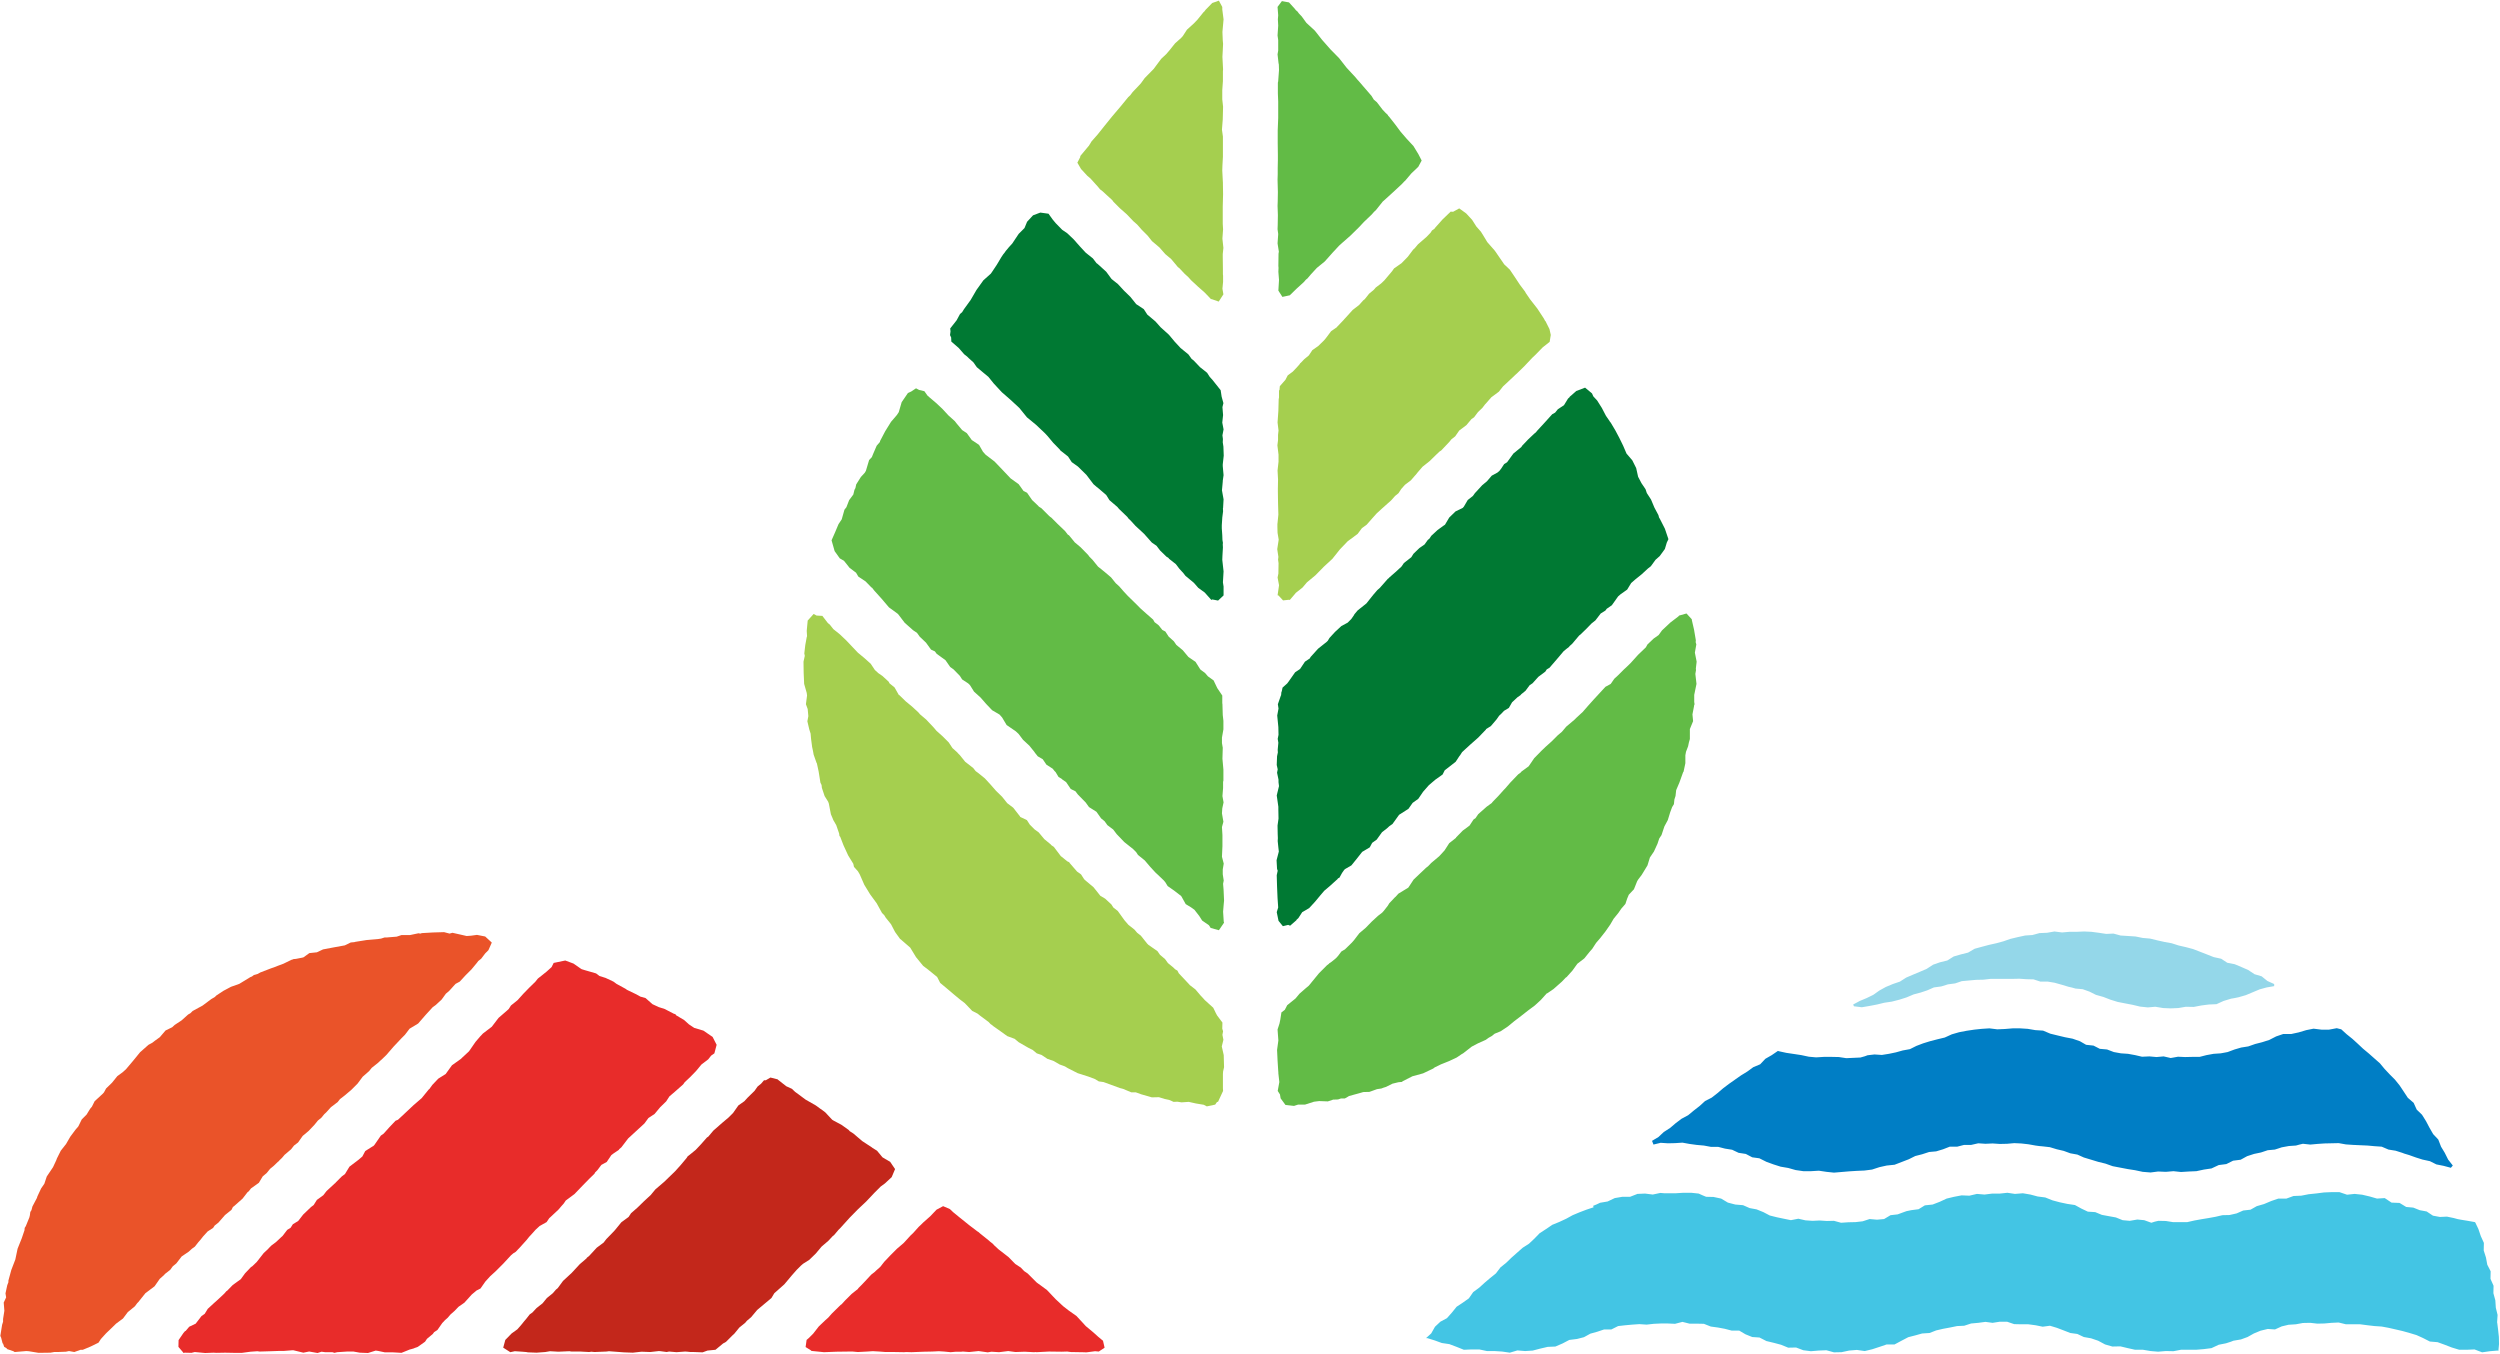 <svg version="1.2" xmlns="http://www.w3.org/2000/svg" viewBox="0 0 1551 840" width="1551" height="840">
	<title>CAG_BIG</title>
	<style>
		.s0 { fill: #94d7e9 } 
		.s1 { fill: #007ec5 } 
		.s2 { fill: #43c5e4 } 
		.s3 { fill: #007933 } 
		.s4 { fill: #a5cf4f } 
		.s5 { fill: #62bb46 } 
		.s6 { fill: #e82c2a } 
		.s7 { fill: #c3271b } 
		.s8 { fill: #ea5329 } 
	</style>
	<path class="s0" d="m1155.1 624.9l4.7-0.8 4.7-0.9 4.5-1.1 4.7-0.7 4.7-1.2 4.4-1.4 4.5-1.9 4.2-1.1 4.2-1.4 4.1-1.8 4.5-0.6 4.2-1.3 4.5-0.6 4.1-1.4 4.4-0.4 4.5-0.4 4.5-0.1 4.4-0.5h4.5 4.4 4.4l4.6-0.1 4.4 0.3 4.4 0.1 4.3 1.4h4.6l4.2 0.7 4.3 1.2 4.3 1.3 2.2 0.5 2.1 0.6 4.5 0.4 4.2 1.5 4 2 4.6 1.3 4.4 1.7 4.5 1.4 4.6 0.9 4.7 0.9 4.6 1.1 4.8 0.5 4.7-0.4 4.8 0.8 4.7 0.2 4.7-0.2 4.7-0.8 4.9 0.1 4.7-0.9 2.3-0.3 2.4-0.3 4.7-0.2 4.4-2 4.6-1.4 2.3-0.4 2.4-0.5 4.5-1.3 4.3-1.8 4.3-1.8 4.4-1.2 4.6-0.8v-1.3l-4.2-1.9-3.6-2.9-4.4-1.3-3.9-2.6-4.1-1.8-4.3-1.8-4.6-0.9-3.8-2.5-4.6-1-4.3-1.7-4.1-1.6-4.4-1.7-4.5-1.2-4.4-1-4.4-1.4-4.4-0.8-4.5-1-4.5-1.1-4.6-0.4-4.4-0.9-4.6-0.3-4.7-0.3-4.4-1.2-4.5 0.2-4.6-0.7-4.6-0.6-4.5-0.2-4.6 0.2h-4.5l-4.6 0.4-4.7-0.6-4.6 0.8-4.7 0.2-4.4 1.2-4.5 0.3-4.6 1-4.6 1.1-4.3 1.5-4.4 1.2-4.5 1-4.5 1.2-4.4 1.2-4.1 2.4-4.4 1.1-4.5 1.3-4 2.5-4.5 1.1-4.3 1.5-4 2.6-4.2 1.8-4.3 1.8-4.2 1.8-3.9 2.5-4.4 1.5-4.3 1.8-4 2.2-3.8 2.7-4.1 2-4.3 1.8-4.1 2.2 0.5 1.1z"/>
	<path class="s1" d="m1030.3 709l4.5 0.3 4.4-0.1 4.6-0.3 4.4 0.8 4.4 0.6 4.5 0.4 4.3 0.8h4.5l4.3 1.1 4.4 0.7 4 1.9 4.5 0.7 4 2.1 4.4 0.6 4.4 2.2 4.4 1.6 4.4 1.4 4.7 0.8 4.6 1.3 4.8 0.7h4.7l4.9-0.3 4.7 0.7 4.7 0.5 4.7-0.4 4.7-0.4 4.8-0.3 4.7-0.2 4.7-0.6 4.6-1.5 4.5-1 4.9-0.5 4.4-1.7 4.4-1.7 4-2 4.3-1.1 4.3-1.4 4.4-0.4 4.3-1.3 4.1-1.6h4.6l4.3-1.1h4.4l4.4-1 4.5 0.3 4.4-0.2 4.5 0.3 4.5-0.1 4.4-0.4 4.4 0.2 4.4 0.5 4.5 0.8 2.2 0.3 2.2 0.2 4.4 0.5 4.3 1.3 4.3 1 4.1 1.5 4.4 0.8 4 1.8 4.3 1.3 4.6 1.4 4.5 1.1 4.5 1.6 4.7 0.9 4.7 0.9 4.5 0.7 4.7 1 4.9 0.4 4.7-0.6 4.8 0.2 4.7-0.4 4.7 0.5 4.8-0.3 4.7-0.2 4.7-1 4.7-0.7 4.5-2.1 4.7-0.6 4.2-2.1 4.7-0.6 4-2.2 4.3-1.4 4.3-0.9 4.2-1.4 4.4-0.4 2.2-0.7 2.1-0.7 4.4-0.8 4.4-0.3 2.2-0.6 2.1-0.5 4.6 0.5 4.4-0.4 4.4-0.3 4.4-0.1 4.4-0.1 4.5 0.8 4.4 0.3 4.4 0.2 4.6 0.2 4.4 0.4 4.4 0.3 4.2 1.8 4.4 0.7 4.1 1.3 1.3 0.5 3 0.9 4.2 1.5 4.1 1.3 4.6 1 4 2 4.5 0.9 4.5 1.2 1.2-1.4-2.9-3.7-2.1-4.2-2.3-3.8-1.7-4.4-3.2-3.4-2.3-4-2.1-4-2.5-4-3.3-3.2-1.9-4.2-3.6-3.1-2.5-3.8-2.6-3.9-2.9-3.6-3.2-3.2-3.2-3.4-2.9-3.5-3.4-3-3.5-3.1-3.6-3-3.3-3.1-3.3-3-3.6-2.9-3.3-3-2.8-0.7-4.8 0.9h-4.7l-4.9-0.6-4.5 0.9-4.7 1.4-4.6 1h-5l-4.4 1.5-4.3 2.2-4.4 1.4-4.3 1.1-4.3 1.5-4.4 0.7-4.1 1.2-4.3 1.6-2.1 0.4-2.2 0.4-4.4 0.3-4.4 0.8-4.3 1.1h-4.5l-4.5 0.1-4.4-0.2-4.5 0.8-4.4-1-4.4 0.4-4.4-0.4-4.6 0.2-4.3-1-4.4-0.8-4.4-0.3-4.4-0.8-4.2-1.6-4.5-0.4-3.9-2-4.6-0.5-3.8-2.2-4.6-1.6-4.7-0.9-4.6-1.1-4.5-1.1-4.5-1.9-4.8-0.3-4.7-0.8-4.7-0.3h-4.7l-4.8 0.4-4.7 0.2-4.9-0.6-4.7 0.3-4.7 0.5-4.7 0.7-4.7 0.9-4.5 1.3-4.4 2-4.6 1.1-4.6 1.2-4.2 1.3-4.2 1.6-4 2-4.4 0.8-4.3 1.2-4.3 0.9-4.4 0.7-4.6-0.3-4.3 0.5-1.6 0.6-2.8 0.8-4.4 0.2-4.4 0.2-4.6-0.7-4.7-0.1h-4.5l-4.9 0.3-4.5-0.4-4.7-1-4.6-0.7-4.7-0.7-4.6-1-0.6-0.2-3.8 2.6-4 2.3-3.2 3.4-4.3 1.8-3.7 2.7-3.9 2.4-3.7 2.6-3.7 2.6-3.7 2.8-3.5 3-3.6 2.8-4.1 2.1-3.4 3.1-3.6 2.8-3.5 2.9-4.1 2.2-3.7 2.8-3.4 2.9-3.9 2.5-3.3 3.1-4 2.4 0.9 2.3z"/>
	<path class="s2" d="m1550.3 829.4l-0.5-4.6-0.5-4-0.1-0.4 0.3-4.6-1.1-4.5-0.3-4.6-1.2-4.4 0.1-4.6-1.9-4.3 0.1-4.7-2.1-4.1-0.8-4.4-1.4-4.4 0.1-4.7-1.9-4.2-1.5-4.4-1.9-4-0.3-0.3-4.4-0.8-4.3-0.7-2.1-0.4-2.2-0.6-4.3-0.9-4.4 0.2-4.3-0.8-3.9-2.6-4.3-0.8-4-1.6-4.4-0.4-4.1-2.5-5-0.2-4.2-2.8-4.8 0.3-4.5-1.3-4.7-1.1-4.7-0.5-4.7 0.5-4.7-1.6h-4.9l-4.7 0.2-4.7 0.6-4.8 0.5-4.6 0.9-4.8 0.2-4.4 1.6h-2.5-2.5l-4.4 1.5-4.5 1.9-4.5 1.3-3.9 2.2-4.5 0.5-4.1 1.8-4.4 1-4.4 0.1-4.3 1-4.4 0.8-4.3 0.7-4.4 0.8-4.4 1h-4.5-4.4l-4.4-0.7-4.6-0.1-2.2 0.5-2.2 0.7-4.4-1.6-4.3-0.4-4.7 0.8-4.4-0.4-4.2-1.7-4.4-0.8-4.3-0.8-4.1-1.7-4.6-0.3-4-1.9-4-2.2-4.7-0.7-4.7-1-4.5-1.2-4.5-1.8-4.7-0.6-4.5-1.2-4.7-0.8-4.9 0.4-4.7-0.7-4.7 0.5h-4.7l-4.8 0.6-4.7-0.4-4.7 1.1-4.8-0.2-4.7 0.9-4.6 1.1-4.3 2-4.4 1.7-4.8 0.5-3.9 2.4-4.6 0.6-2.9 0.6-1.4 0.5-4.1 1.5-4.4 0.5-4 2.4-4.4 0.4-4.6-0.4-4.3 1.4-4.4 0.5-4.4 0.1-4.6 0.3-4.4-1.2-4.4 0.1-4.5-0.3-4.4 0.2-4.4-0.3-4.4-1-4.6 0.9-4.4-0.9-4.3-0.9-4.4-1.1-4-2.1-4.2-1.7-4.3-0.8-4.1-1.8-4.8-0.4-4.6-1.2-4.2-2.5-4.7-1-4.6-0.1-2.4-1-2.2-1-4.7-0.5h-0.3-4.5l-4.7 0.3h-4.9-2.3l-2.4-0.2-4.7 1-4.8-0.6-4.7 0.2-4.6 1.8h-4.8l-4.7 0.8-4.4 2.1-4.7 0.8-2.1 1-2.2 0.9 0.1 0.4 0.2 0.5-4.5 1.5-4.2 1.6-4.3 1.8-4 2.2-4.3 2-4.4 1.8-3.8 2.6-4 2.6-3.2 3.3-3.4 3.2-3.9 2.5-3.4 3-3.5 3.1-3.3 3.2-3.6 2.9-2.8 3.7-3.6 2.9-3.4 2.9-3.3 3-3.8 2.8-2.7 3.9-3.8 2.7-3.8 2.5-2.9 3.6-3.1 3.5-4.1 2.2-3.3 3.1-2.4 4.2-3.2 2.9h0.9l4.5 1.4 4.4 1.6 4.7 0.7 4.5 1.7 4.5 1.8 4.7-0.2h4.9l4.7 1h4.7l4.7 0.3 4.8 0.7 4.7-1.4 4.8 0.4 4.7-0.3 4.6-1.2 4.7-1.1 4.8-0.2 4.4-1.9 4.2-2.2 4.8-0.6 4.3-1.1 4-2.2 4.3-1.2 4.2-1.4h4.5l4.2-2.1 4.4-0.5 4.4-0.4 4.4-0.3 4.5 0.3 4.4-0.5 4.4-0.2h4.4l4.4 0.2 4.6-1.2 4.4 1.1h4.4l4.5 0.1 4.3 1.7 4.4 0.6 4.3 0.8 4.2 1.1h4.7l3.9 2.3 4.2 1.7 4.5 0.3 4.3 2.2 4.6 1.1 4.5 1.2 4.4 1.8 4.9-0.1 4.5 1.7 4.7 0.6 4.7-0.4 4.9-0.2 4.7 1.3 4.7-0.1 4.7-1 4.8-0.4 4.9 0.7 4.6-1.1 4.6-1.5 4.4-1.5h4.9l4.3-2.3 4.2-2.2 4.3-1.1 4.3-1.2 4.6-0.3 4.1-1.6 4.3-1 4.3-0.8 4.4-0.9 4.4-0.2 4.3-1.4 4.4-0.4 4.5-0.6 4.4 0.6 4.5-0.7h4.5l4.4 1.5 4.4 0.1h4.4l4.5 0.6 4.4 0.9 4.5-0.6 4.3 1.3 4.2 1.6 4.1 1.6 4.4 0.6 4 1.9 4.5 0.8 4.4 1.5 4.3 2.3 4.5 1.3 5-0.1 4.6 1.1 4.5 1h4.9l4.7 0.8 4.7 0.4 4.8-0.4 4.7 0.1 4.7-0.9h4.7 4.7l4.8-0.4 4.7-0.6 4.5-2.1 4.5-0.9 3.1-1 1.5-0.6 4.7-0.8 4.1-1.5 3.9-2.2 4.1-1.7 4.5-1.1 4.5 0.3 4.2-1.9 4.2-1 4.6-0.3 4.3-0.8 4.6-0.1 4.4 0.5 4.4-0.1 4.4-0.4 4.4-0.2 4.5 1.1h4.4 4.4l4.6 0.6 4.3 0.5 4.5 0.3 4.3 0.8 4.4 1 4.3 1 4.3 1.2 4.3 1.3 4 1.8 4.3 2.2 4.8 0.4 4.4 1.6 4.4 1.7 4.6 1.4h4.8l4.7-0.2 4.7 1.8 4.9-0.7 4.7-0.4 0.5 0.2 0.4-4.2z"/>
	<path class="s3" d="m590.1 209.4l0.1 2.5 4.6 4 3.4 3.9 1.8 1.4 1 1 2.9 2.6 2.1 3 4.3 3.6 2.9 2.4 3.3 4.1 5 5.4 5.5 4.8 5.4 5 4.7 5.8 5.6 4.6 5.4 5.1 0.3 0.3 1.4 1.5 3.6 4.3 3.9 4 0.1 0.1 0.5 0.7 4.7 3.7 2.3 3.5 3.8 2.7 5.3 5.2 4.4 5.8 2.2 1.9h0.1l3.4 2.9 2.2 1.9 2 3.2 4.2 3.6 0.8 0.7 0.9 1.1 5.2 5 0.8 1.1 1.3 1.2 2.9 3.2 5.4 5 4.8 5.4 2.9 2 2.2 2.9 4 3.9 1.3 0.8 0.2 0.4 4.3 3.4 2.2 2.9 2.4 2.6 1.4 1.8 5.2 4.3 2.7 3.1 4 2.9 4.1 4.6 0.6-0.3 3.6 0.7 3.4-3.2v-5.5l-0.4-2.6 0.4-6.8-0.8-7.2 0.1-2.5 0.3-5.2-0.1-1.8 0.1-1-0.3-1.8-0.1-2.9-0.3-4.3v-1.9l0.3-4.8 0.5-3.9-0.1-1.8 0.1-0.3 0.3-5.3-1-5.6 0.5-5.4v-0.5l0.5-3.5-0.5-5.6v-1.1l0.6-5.4-0.2-5.6-0.4-2.7 0.1-2-0.3-2.3 0.7-3.7-0.8-4.2 0.5-4.7-0.4-4.9 0.6-2.5-1.1-4-0.6-4-5-6.3-1.8-2-1.6-2.5-4.4-3.5-3.9-4.1-1.3-1-2-2.8-4.9-4-3.7-4-3.5-4.2-4.2-3.8-1-0.9-3.2-3.6-5-4.2-2.2-3.4-4.7-3.1-3.6-4.5-3.7-3.6-0.3-0.3-3.8-4.1-3.9-3.1-3.3-4.5-5.4-4.9-0.6-0.4-2.3-3-4.4-3.5-3.8-4.1-3.7-4.2-4-3.8-3.1-2.1-4.1-4.2-1.9-2.3-2.5-3.5-5.1-0.7-4.5 1.7-3.7 4-1.6 3.9-3.6 3.6-4 6-2.1 2.3-1.5 1.8-0.5 0.6-0.6 0.9-0.9 1.1-1.2 1.8-2.8 4.7-3 4.5-0.7 1-4.6 4.1-4.3 6-3.6 6.2-4.2 5.8-1.1 1.8-1.3 1.1-2.1 3.9-4 5.1 0.2 1.8-0.3 2.3z"/>
	<path class="s4" d="m670.7 104.9l0.4 0.4 3.4 3.7 2 1.7 4.7 5.2 1.2 1.5 1.7 1.3 2.7 2.5 3.2 2.9 0.8 1.1 4 4 4.3 3.8 4 4.2 2.4 2.1 2.9 3.3 3.6 3.6 2.7 3.4 3.9 3.3 0.6 0.5 0.2 0.2 3.5 4 3.7 3.1 3.1 3.7 0.9 1.1 0.3 0.3 0.7 0.5 3.3 3.5 2.4 2.2 1.6 1.8 4.2 3.9 4.3 3.8 2.6 2.7 1.4 1.5 0.1-0.2 4.6 1.6 2.9-4.5-0.6-3.5 0.4-4.2v-3.2-0.7l-0.1-0.8v-3.2l-0.1-7.7v-1.7l0.4-3.8-0.6-5.6v-0.4l0.4-5.5-0.2-3.5v-2.7-7.9l0.2-7.7-0.1-6.5v-0.6l-0.1-1.8-0.3-5.8 0.1-3.1 0.3-5.4v-4.9-1.9-5.8l-0.6-4.3 0.5-6.3 0.2-7.9-0.5-4.6v-5.6l0.4-5.7v-5.8-0.3l0.1-1.2-0.4-7.6v-0.3l0.2-3.6 0.2-4.3-0.2-2.3-0.2-5.1 0.7-7.8-0.8-6.2v-1.5l-2.1-3.9-4 1.4h-0.1l-2.7 2.8-1.3 1.3-1 1.3-0.4 0.3-3.8 4.7-2.2 2.3-4.3 3.9-2.6 4-1 1.1-3.8 3.4-3.6 4.5-1.9 2.2-3.1 2.9-4.7 6.3-5.5 5.6-2.4 3.3-1.1 1.2-4 4.2-1.5 2-1.2 1.1-5 6.1-5.1 6-5 6.2-3.9 4.9-3.8 4.3-1.7 2.8-0.3 0.3-5 6v0.6l-1.8 3.5z"/>
	<path class="s5" d="m793.4 156.1l-0.2 1.3-0.1 7.6 0.1 1.2-0.1 2.4 0.4 5.1-0.4 6.6 2.5 3.9 4.6-1 4.2-4.1 4.5-4.1 1.3-1.5 0.9-0.7 2.2-2.6 3.6-3.9 0.1-0.1 4.9-4 4.9-5.5 4-4.3 2-1.8 4.9-4.3 5.3-5.2 3-3.2 0.6-0.6 4.3-4.1 1.6-1.8 1.1-1 4.3-5.4 0.6-0.5 5.5-5 5.5-5.1 1.7-1.8 0.5-0.4 3.9-4.6 4.3-4.1 2.1-3.9-2-3.9-3.1-5.1-4.1-4.4-3.8-4.4-3.5-4.7-3.7-4.7-0.6-0.6-0.2-0.5-1.4-1.3-1.8-1.9-3.6-4.7-1.9-1.6-1.4-2.3-5.1-5.9-2.4-2.8-0.7-0.8-0.4-0.4-1.5-1.8-5.3-5.7-4.7-6-5.5-5.6-5.1-5.8-4.4-5.6-0.2-0.2-0.2-0.2-4.9-4.5-2.9-4-1.8-1.9-0.8-1.1-1.3-1.1v-0.2l-4-4.4-4.4-0.8-2.7 3.6 0.4 5.2-0.2 2.5 0.2 3.8v0.2l-0.4 6 0.4 2.9v2.5 4l-0.4 2.3 0.6 5.4 0.2 1 0.1 3.4-0.5 6.8v0.1l-0.2 0.9v1.3 5.4l0.2 4.9v0.2 5.8 4.3l-0.3 7.8v7.6l0.1 7.6v3.1l-0.1 4.9v4.1l-0.1 3.2 0.2 7.7-0.1 5.8-0.1 2.7 0.2 5.8-0.1 5.8v0.2l-0.1 2.7 0.4 3-0.4 5.8z"/>
	<path fill-rule="evenodd" class="s4" d="m759.2 654.6l0.2 7.5-0.6 2.7-0.1 1.5v9l0.1 1.5-3.1 6.7-0.7 0.2-1.1 1.6-5.2 1.1-1.9-1-4.8-0.8-4.5-1-4.5 0.3-2.5-0.4-2.4 0.1-2.7-1.2-2.8-0.6-3.6-1.1-4.4 0.1-6.6-1.9-3.3-1.2h-2.8l-5-2.1-0.3-0.1-1.9-0.5-6.5-2.4-3.6-1.3-2.9-0.4-2.5-1.5-4-1.5-6.6-2.1-6.1-3.1-1.8-1.1-3.3-1.2-3.6-2.1-4-1.4-3.6-2.4-3-1-2.5-2.1-2.8-1.4-5.9-3.4-2.5-2.1-4.6-1.7-4.3-3.1-4.4-3.1-1.1-0.9-0.6-0.4-1.1-1.2-1.2-0.9-4.3-3.2-1.5-1.2-3.2-1.6-4.7-4.9-2.9-2.2-4.1-3.4-4-3.4-4.2-3.5-1.9-3.7-3.2-2.6-1.2-1-0.7-0.5-0.3-0.3-3.3-2.5-4.4-5.4-3.6-5.9-5.3-4.6-0.3-0.3-0.7-0.5-3.1-4.3-2.5-4.8-3.3-4.1-0.9-1.5-1.4-1.4-3.3-6-4.1-5.6-3.6-5.9-2.8-6.4-1.1-1.9-2.5-2.8-0.4-1.9-3.2-5.2-2.9-6.3-2-5.2-0.5-0.6-0.2-1.5-1.8-5.2-1.8-3.1-0.6-1.5-0.9-2.1-1.3-6.7-0.4-1.1-2.2-3.5-1.7-5.1-0.2-1.8-0.7-1.4-1.1-6.9-1.1-5.1-0.2-0.3-1.8-5.1-0.4-2.2-0.1-0.5-0.5-2.3v-0.2l-0.6-4.5-0.3-3.4-0.8-2.5-1.2-5.1 0.6-3.2-0.4-4.4-1.1-3 0.7-5.4-0.2-1.6-1.6-5.6-0.3-6.9-0.1-6.9 0.8-3.6-0.3-1.5 0.6-5.2 0.9-4.9 0.2-0.6-0.2-3.3 0.6-6.4 3.7-4.1 1.8 1 3.6 0.2 3.3 4.3 0.3 0.3 1 0.8 2.2 2.8 4.1 3.3 3.9 3.7 3.6 3.8 3.6 3.8 4.1 3.4 3.9 3.5 2.6 3.9 1.7 1.5 0.1 0.2 2.9 2 3.9 3.6 0.4 0.9 3.2 2.6 2.6 4.6 0.4 0.2 3.9 3.8 4 3.3 3.9 3.6 0.9 1.1 3.9 3.3 4.8 5.1 1.6 1.9 3.8 3.4 3.8 3.8 2.3 3.5 2.9 2.6 0.7 0.8 1 1 3.3 4.1 0.4 0.3 4.6 3.6 1.5 1.9 1.5 1.1 4.2 3.4 3.5 3.8 3.5 4 3.7 3.6 3.2 4 3.7 2.8 4.3 5.5v0.2l4.2 2 1.8 2.8 3 3 2.5 1.8 3.5 4.2 4 3.3 0.4 0.5 1.5 1 4.3 5.7 4.1 3.3 1.1 0.5 0.4 0.6 4.5 5.2 2.5 1.8 1.6 2.5 0.7 0.9 5.4 4.5 4.3 5.4 2.9 1.7 3.9 3.6 1.2 1.9 2.8 2.2 4.1 5.7 2.5 2.9 3.7 2.9 1.7 2 2.3 1.8 3.9 4.9 0.8 0.8 5.6 3.9 1.6 2.3 3.1 2.6 1.8 2.5 3.3 2.7 1.1 1.1 1.5 0.9 0.8 1.6 1.4 1.5 4.8 5.1 0.7 0.8 3.4 2.6 3.4 4 0.6 0.6 1.9 2.1 5.2 4.7 1.6 3.3 0.8 1.5 3.3 4.4-0.1 3.8 0.5 1.6-0.4 2.2 0.6 3.1-1 4.1zm33.2-313.9l0.9-5.9-0.7-4.2-0.1-3.4v-2.1l0.1-0.8 0.5-5-0.2-7.2-0.1-7v-2.1l0.1-5.5-0.3-5.6 0.6-5.5v-4.3l-0.7-5.8 0.4-3.3v-3.2l0.3-2.7-0.6-5 0.5-7.2 0.2-7.2 0.2-1.1v-4.3l0.3-0.4 0.2-2.3 3.5-4 1.4-2.7 3.1-2.3 2.3-2.4 1.8-2 0.6-0.9 0.3-0.2 2.1-2.2 2.9-2.4 2.2-3.3 3.6-2.5 3.5-3.4 1.2-1.4 3.3-4.4 3.6-2.5 0.1-0.2 4.2-4.4 0.3-0.4 0.4-0.4 4.8-5.3 4-3.1 2.5-2.8 1-0.8 2.7-3.4 2.9-2.4 1.2-1.4 3.3-2.5 2-1.9 2.7-3.2 2.2-2.6 0.9-1.3 0.3-0.4 4.6-3.2 3.9-4 3.3-4.4 0.9-0.8 2.1-2.5 5.4-4.7 2.4-2.5 0.9-1.4 1.7-1.2v-0.2l4.8-5.4 5.1-4.9 1.5 0.1 3.8-2.1 4.3 3.1 3.7 4 2.6 4.1 2.9 3.3 0.6 1 0.4 0.6 2.9 4.8 3.6 4.1 0.3 0.3 0.9 1.1 4.2 6.1 1.5 2.2 3.5 3.3 3.1 4.6 3.1 4.7 3.3 4.4 0.4 0.8 2.6 3.8 4.6 5.9 4 6.1 0.8 1.5 0.2 0.1 2.5 5 0.8 3.6-0.7 4.3-4.3 3.4-3.9 4-0.9 0.9-1.7 1.6-5 5.3-3.7 3.6-0.7 0.7-0.8 0.7-5.4 5.1-2.5 2.3-2.6 3.3-4.3 3.2-0.4 0.3-3.5 4-0.4 0.4-1.6 2.1-2.8 2.7-2.4 3.2-1.6 1.1-3.2 3.8-4.4 3.3-2.5 3.6-2.4 1.9-1.2 1.5-5 5.3-1.2 0.8-2.2 2.1-3.9 3.8-4.4 3.5-3.1 3.6-1.1 1.4-0.4 0.4-2.6 3-3.7 2.8-2.3 2.6-1.7 2.6-2.1 1.7-2.5 2.8-5.4 4.8-3.5 3.2-2.6 2.9-3.6 4.1-3 2.2-2.6 3.5-2.4 1.8-0.1 0.1-3.6 2.6-4.9 5.1-4.7 5.9-5.3 4.9-5.2 5.3-5.3 4.4-2.7 3.2-4.3 3.4-0.1 0.2-3.5 4.1-0.6-0.1-3.6 0.4-2.9-3.1-0.5-0.1 0.9-6.2-0.9-4.8 0.5-2.5v-0.7l0.1-5.7-0.3-2.2 0.2-1.7z"/>
	<path class="s5" d="m1052.5 424.3l-0.7-6.2 0.4-2.4-0.1-0.9 0.5-4.3-1.1-5.6 0.9-5.1-0.4-1.4 0.1-1.2-1.1-6.5-1.4-6.1v-0.4l-3.3-3.6-4.6 1.3-0.4 0.5-5.1 3.9-5.1 4.8-2.1 2.9-3 2.1-3.9 3.7-1 1.8-4.8 4.6-4.7 5.2-3 2.9-1 0.9-3.7 3.7-2.4 2.2-2.2 3.2-3.3 1.8-3.5 3.8-3.6 3.9-3.6 4-3.4 3.9-3.9 3.6-1.2 1.2-5.1 4.3-2.7 3.2-2.6 2.2-3.7 3.7-3.9 3.5-0.4 0.4-1.8 1.7-4.8 4.9-3.2 4.7-0.2 0.3-4.4 3.2-0.7 0.8-1.4 1-4.9 5.1-3.2 3.7-0.7 0.7-3.6 4-3.6 3.7-0.3 0.5-3.3 2.4-5.2 4.6-1.7 2.5-1.2 0.8-2.5 3.8-4.2 3.1-4.2 4.3v0.2l-4.2 3.3-2.9 4.5-3.3 3.6-5 4.2-1.9 2-1.3 1-3.8 3.6-3.9 3.7-2.1 3.2-1.2 1.8-6.1 3.7-1.9 2.1-0.2 0.1-3.6 3.8-0.9 1.5-2.5 3.2-1 1.1-2.6 2-3.9 3.6-3.7 3.8-4 3.4-3.2 4.2-0.6 0.7-0.8 0.9-4.3 4.2-2.2 1.3-2.1 2.8-1.3 1.4-2.7 2.2-1.5 1-0.1 0.2-1.3 1-4.9 4.9-4.5 5.5-1.8 2.2-1.8 1.5-4 3.5-2.5 3-5.1 4.1-1.5 2.9-2.1 1.6-0.7 4.5-0.5 2.4-1.2 3.7 0.4 5.4 0.1 1.4-0.8 5.9 0.3 6.4 0.4 6.3 0.1 1.3v0.5l0.6 5.4-1 5.5 1.4 2.2 0.4 2.4 3 4.1 5.3 0.6 2.5-0.8h4.3l5.6-1.8 3.2-0.4 5.4 0.2 3.3-1.1 3-0.1 1.8-0.6h2.4l2.3-1.3 0.2-0.2 6.6-1.8 2.4-0.7 3.8-0.1 4.7-1.7 2.7-0.4 1.3-0.5 1.6-0.5 4-2 3.7-0.9 2.2-0.2 0.4-0.4 6.1-3.1 6.6-1.8 6.3-3 0.9-0.7 3.9-1.9 5-2 4.7-2.2 3.1-2.1 0.9-0.5 5.4-4.2 3.8-2 4.9-2.2 1.8-1.3 1.8-1 1.9-1.5 3.7-1.5 4.5-3 4-3.3 4.2-3.2 4.2-3.3 4.3-3.2 3.8-3.5 3.6-4h0.2l4-2.7 5.2-4.6 2.5-2.6 0.4-0.2 3.6-4 3.1-4.3 4.3-3.3 3.3-4.1 0.7-0.8 0.9-1 2.4-3.7 2.5-2.9 3.3-4.2 3-4.3 2.1-3.6 3-3.7 1.7-2.5 2.6-3 1.1-3.3 1-2.4 3.2-3.4 2-5 0.6-1 2.2-2.9 3.6-5.9 1.5-4.9 2.5-3.7 2.2-4.8 1.1-3.3 1.4-2.1 1.8-5.4 2.1-3.9 1.5-4.9 1.2-3.2 1.1-1.8 0.3-2.9 0.7-2.2 0.4-3.6 2-4.7 2.3-6.4 0.3-0.4 1.1-5.2v-4.9l0.4-2.2 1.3-3.4 0.5-2.4 0.6-2.1v-6.2l2-4.9-0.4-4.2 1-5.2v-0.3l0.3-0.8-0.2-1.4v-4.4z"/>
	<path class="s3" d="m793.2 571.3l2.7 3.3 3.3-0.8 1.2 0.5 3.9-3.4v-0.2l1.2-1.1 2.4-3.7 4.3-2.5 3.6-3.9 3.4-4.1 2.4-2.8 3.2-2.7 5.1-4.6 0.1-0.3 1-0.5 1.6-2.9 1.4-2 0.6-0.5 3.8-2.2 3.4-4.2 3.3-4.2 4.7-2.8 1.5-2.8 2.8-2 3.3-4.6 3.1-2.4 1.4-1.3 2-1.4 4.1-5.7 5.8-3.7 2.6-3.7 3.5-2.5 3-4.4 3.6-4.1 4-3.4 4.5-3.2 1.3-2.6 1.3-1 5.5-4.3 2.5-3.8h0.1l1.4-2.2 4.9-4.5 5.1-4.5 4.8-5 0.1-0.3 2.9-1.8 3.5-4.1 1.7-2.4 1.3-1.2 1.7-1.8 3-1.8 2-3.5 2.9-2.7 0.3-0.3 2-1.4 0.6-0.7 2.5-2 2.6-3.5 1.8-1.2 3.6-4 4.3-3.2 0.9-1.4 1.7-1 4.4-5.1 4.4-5.2 1.7-1.4 1.7-1.3 0.2-0.4 1.7-1.5 4.3-5.1 0.9-0.7 3.8-3.7 3-3.1 2.4-1.9 3.3-4.3 2.9-1.8 0.8-1.1 3.2-2.2 3.9-5.5 1.5-1.3 4.1-2.9 2.5-4.1 2.4-2.1 4.1-3.3 3.9-3.6 1.8-1.4 2.9-4 2.6-2.3 3.2-4.4 1.2-4 1-2.1-2.2-6.5-3.1-6.1-0.5-0.8-0.4-1.5-2.5-4.7-2.1-5-2.6-4-0.8-2.4-2.5-3.7-2.1-4-1.2-5.4-2.4-4.8-3.6-4.2-2.1-4.9-2.4-4.9-2.5-4.7-2.8-4.7-0.6-0.7v-0.1l-2-2.9-0.4-0.6-2.5-4.8-2.9-4.6-2.4-2.6-0.8-1.8-4.3-3.6-5.5 2.1-2.8 2.5-1.2 1-0.2 0.4-0.9 0.8-2.5 4.1-3.8 2.5-1.7 2.1-1.8 1-4.6 5.1-4.7 5.1-0.8 1-1.1 0.9-3.8 3.6-3.7 3.9-0.4 0.7-5 4.1-3.9 5.4-1.8 1.1-1.9 2.9-1.1 1.4-1.2 1-3.5 1.9-3 3.5-2.9 2.4-4.6 5-1.2 1.7-3.2 2.5-2.4 4.1-0.7 0.8-4.5 2.2-3.9 3.8-2.6 4.4-0.4 0.3-0.2 0.1-4 2.9-3.9 3.6-1.2 1.8-1 0.8-2 2.8-3.2 2.2-3.7 3.6-1.3 2.1-4.6 3.6-1.5 2.2-3.7 3.4-4 3.5-0.1 0.3-0.5 0.2-4.5 5.1-0.6 0.7-1.6 1.4-0.6 0.7-1.9 2.2-4.3 5.4-5.4 4.3-2.1 2.5-0.1 0.3-1.5 2.2-0.4 0.5-2.1 2.1-3.9 2.1-3.9 3.6-3.5 3.8-1 1.7-0.7 0.7-5.4 4.3-4.6 5.1-0.5 0.9-3 2-3 4.5-0.4 0.3-2.7 1.8-4 5.7-0.9 1.2-2.9 2.6-0.5 2.4-0.2 0.3-0.2 2-0.2 0.4-1.8 5.2 0.4 2.7-0.8 4.3 0.7 7.2 0.1 4.8-0.5 2.5 0.4 2.4-0.4 4.4 0.1 1.6-0.5 2.4-0.2 5.4 0.6 2.7-0.4 2.1 0.9 4.3v1.6l0.3 2.4-1.4 5.8 1 7v0.5 0.4 0.9l0.1 5.3v0.3l-0.6 4.3 0.1 5.3 0.1 2.5-0.1 1.8 0.4 3.9 0.3 2.6-1.4 5.4 0.3 5.4 0.4 1.1-0.6 2.8 0.2 7 0.3 7.1 0.4 5.9-0.9 2.9z"/>
	<path class="s5" d="m759.1 551.9l-0.3-3.6 0.4-2-0.6-3.9v-3l0.6-3.6-1.1-4.3 0.3-6.6v-6.8l-0.3-5 0.9-3.3-0.9-5.2 0.2-3.1 0.8-3.7-0.7-3.9 0.4-5v-3.8l0.2-0.9v-6.7l-0.6-6.8 0.2-6.8-0.5-2.9v-3.4l0.9-5.1v-5.3l-0.4-3.6-0.2-6.7-0.1-0.7v-4.7l-3.1-4.6-2.3-4.8-3.5-2.5-1.8-2.1-2.6-1.9-0.4-0.4-2.9-4.6-4.4-3-3.5-4.2-4-3.3-1.5-2.2-3.3-3-2-3.1-1.9-1-2.3-2.9-2.5-1.9-0.9-1.6-4-3.5-3.7-3.3-3.9-3.9-4.1-4-2.6-2.8-2.7-3.1-2.2-2-2.9-3.6-4-3.4-4.1-3.3-3.4-4.2-1.9-1.9-0.8-1.1-4.7-4.8-3.7-3.1-0.2-0.3-3.3-4-0.7-0.4-1.7-2.2-4.9-4.7-3.9-3.9h-0.1l-0.2-0.1-0.8-0.7-4.8-4.8-1.6-1-0.4-0.5-3.8-3.6-3.1-4.5-2.2-1.1-3-4.2-5-3.6-1.5-1.6-0.4-0.4-3.4-3.6-4.7-4.9-5.5-4.2-0.1-0.1-1.6-1.8-2.4-4.2-4.5-3-3.1-4.3-2.9-1.9-3.5-4.2-1-1.3-4-3.6-3.6-3.9-3.8-3.6-4-3.4-1.6-1.4-1.9-2.7-3.3-0.8-1.9-1-3 2-2 0.9-3.9 5.7-1.8 6.2-1.2 1.8-3.6 4.2-3.6 5.8-3.2 6.1-0.1 0.6-2 2.3-2.2 5.1-0.8 2-1.7 1.8-2 6.7-0.7 1.2-2.4 2.6-2.9 4.6-0.5 2.3-0.6 1.1-0.7 2.9-2.6 3.5-1.7 4.4-1.2 1.5-1.7 6-2 3-2.1 5-2.2 5 1.9 6.7 3.2 4.5 2.6 1.5 3.5 4.4 4 3 1.4 2.4 4.5 3 3.7 3.8 0.3 0.1 1.4 1.8 4.6 5.1 4.5 5.3 5.6 4.1 4.2 5.5 5.2 4.6 2.4 1.6 1.7 2.4 3.9 3.7 3.1 4.3 2.4 1.1 1.1 1.5 5.5 4 2.9 4.2 2.1 1.5 3.9 4 1.4 2.2 3.8 2.5 0.4 0.4 0.7 0.7 2.5 4 4 3.6 3.5 4 3.7 3.9 4.6 2.7 1.6 1.8 2.8 4.7 5.7 3.9 1.8 1.7 2.7 3.6 3.9 3.6 3.3 4.1v0.1l1.9 2.4 3.1 1.8 2.3 3.4 3.9 2.5 1.1 1.4 0.7 0.7 1.8 3 2.1 1.3v0.1l2.6 1.8 2.9 4.3 2.9 1.4 1.5 2 4.9 5 0.2 0.3 1.8 2.5 4.6 2.9 0.3 0.4 2.6 3.7 2.2 1.8 1.7 2.4 3.6 2.7 2.2 2.9 4.7 4.9 5.4 4.3 2 2 1.1 1.7 4.2 3.4 3.4 4 3.6 3.9 0.3 0.2 4.6 4.4 0.9 1.1 1.4 2.3 4 2.8 0.4 0.3 4 3.1 0.3 0.5 2.5 4.5 3.3 2 2.1 1.5 2.8 3.6 0.1 0.1 1.9 3 4.2 2.9 1.1 1.7 5.1 1.4 3.2-4.7-0.2-0.6-0.4-6.2 0.3-3.6v-0.1l0.3-3.2z"/>
	<path class="s6" d="m317 778.8l1.4-1.2 1.6-1 1.3-1.4 0.8-0.8 4.6-5.1 1.6-2 2.4-2.6 1.5-1.7 2.6-2.4 4.3-2.4 1.7-2.5 0.8-0.7 5-4.7 1.6-1.9 1.6-1.8 1.2-1.8 5.4-4 4.8-5 4.6-4.7 3-2.9 0.4-0.8 1.4-1.4 2.5-3.3 3.3-1.8 2.9-4.3 0.7-0.5 0.2-0.2 3.7-2.5 0.3-0.5 1.3-1.1 4.2-5.5 5-4.6 5.1-4.7 2.5-3.4 3.8-2.5 3.5-4.2 3.7-3.6 2-3.1 3.4-2.9 5.1-4.5 1-1.4 3.3-3.1 3.7-3.8 3.4-4.1 4.2-3.2 1.8-2.3 2-1.4 1.4-5.3-2.5-4.9-5.7-3.9-5.7-1.7-3-2-0.3-0.2-3-2.7-4.9-2.9-0.5-0.7-1-0.3-5.6-2.9-3.4-1.1h-0.1l-4.1-1.9-4.3-3.8-3.2-0.9-2.5-1.4-5-2.4-0.8-0.4-1-0.7-5.5-3-1.9-1.4-4.9-2.3-3.8-1.2-2.1-1.6-6.6-1.9-2.3-0.7-0.5-0.3-4.6-3.2-5.1-1.9-7.2 1.5-1.3 2.6-3.1 2.8-5.4 4.3-1.6 2-3.6 3.5-3.8 3.9-3.6 4-4.1 3.3-1.4 2.2-1.1 1-5.2 4.5-4.2 5.5-5.5 4.2-1.1 1.2-0.3 0.3-0.3 0.3-2.9 3.4-4 5.8-3 2.8-1.1 1-0.9 0.9-5.6 4-3.9 5.4-4.6 2.9-3.7 3.9-1.8 2.5-0.4 0.3-4.4 5.4-5.1 4.4-5.1 4.8-4.5 4.2-1.5 0.6-3.7 3.9-3.6 4-0.2 0.2-1.6 1.1-4 5.8-0.8 0.8-0.3 0.1-4.6 2.9-1.8 3.4-2.6 2.2-5.4 4.1-2.8 4.6-1.9 1.4-3.7 3.7-0.4 0.5-0.3 0.2-5.1 4.7-2 2.6-4 2.9-2 3.2-1.6 1.2-4.9 4.7-3.1 4-3.3 2-1.4 2.2-2.1 1.3-2.9 3.8-0.8 0.7-3.3 3.1-2.8 2.1-1.5 1.5-0.3 0.3-0.1 0.2-2.9 2.7-4.3 5.5-2.8 2.7-0.8 0.5-3.7 3.9-2.6 3.6-5 3.6-3.5 3.6-0.4 0.2-1.4 1.6-4.4 4.1-0.1 0.1-1.8 1.6-3.9 3.6-1.9 3.1-2 1.4-3.6 4.7-4 1.9-2.3 2.7h-0.3l-0.3 0.4-0.7 0.8-3 4.4-0.1 4.2 2.9 3.4v0.3l1.4-0.1 3.8 0.1 2-0.5 6.5 0.6 5.1-0.2 2 0.1 5.3-0.1 5.2 0.1h5.3l5.2-0.7 4.3-0.3 1.4 0.2 6.8-0.2 5.9-0.2h2.5l5.1-0.4h0.6l6.2 1.5 3.5-0.7h0.2l5.1 0.9 2.5-0.8 2.2 0.3h4.5l1.3 0.4 1.7-0.4 6.1-0.4h4l3.9 0.7 5.1 0.2 4.8-1.5 1.4 0.2 4.3 0.9h5.1l5.2 0.3 5.2-2.1 0.5-0.1 2.1-0.6 0.3-0.2 2-0.7 4.5-3.2 1.2-1.8 3.6-3 0.8-1.1 2.1-1.4 3-4.3 1.7-1.8 1.7-1.5 1.7-2 2.5-2.2 2.5-2.6 3.6-2.5 4.6-5.1 3-2.5 2.4-1.2 3-4.3 3-3.3 3.4-3.1 4.8-4.8z"/>
	<path class="s7" d="m506.1 777.7l3.6-4.3 4.2-3.6 2.7-2.9 0.9-0.7 2.7-3.2 1.3-1.3 0.9-1 4.8-5.3 5-5.1 5.2-4.9 5-5.3 4-4 2.6-1.9 4.2-3.9 2.1-5-2.9-4.3v-0.1l-4.9-2.9-3.4-4.1-2.9-1.8-0.2-0.2-6.1-4-5.5-4.7-2.2-1.4-0.7-0.8-4.5-3.2-4.7-2.5-1-0.6-4.3-4.6-2.8-2.1h-0.1l-0.4-0.3-2.6-1.9-6.3-3.6-5.8-4.3-0.7-0.5-2-1.9-3.5-1.6-5.6-4.4h-0.3l-3.9-1-2.9 1.7h-1.1l-1.8 2.1-2.2 1.8-1.9 2.7-4.3 4.2-2 2.2-3.7 2.6-3.3 4.7-2.8 2.8-3.8 3.2-5.6 4.9-3.2 3.8-0.8 0.5-3.7 4.2-3.3 3.5-4.3 3.5-0.6 0.4-0.7 1.1-3.6 4.3-3.5 3.9-3.1 3-3.6 3.5-5.6 4.8-2.9 3.5-4.1 3.8-4 3.9-4.1 3.6-1.5 2.3-4.5 3.3-4 4.9-1.5 1.6-3.8 3.9-1.7 2.2-4.3 3.2-4.7 5.1-1.4 1.1-0.2 0.4-4.2 3.6-5 5.4-5.4 5-3.3 4.5-1.1 0.9-1.9 2.2-3.7 3-2.7 3.3-3.7 2.9-2.6 2.8-1.6 1.1-2.2 2.8-1.2 1.4-2.1 2.6-2.2 2.5-3.6 2.6-3.9 4-1.3 4.8 4.4 2.8 2.8-0.6 4.6 0.3 2.4 0.2 1.1 0.2 5.4 0.2 5.4-0.4 2.9-0.5 5.2 0.3 6.8-0.3 1.4 0.2h5.4l5.5 0.3 1.4-0.2 1.9 0.2 7.5-0.3 1.5-0.2 3.9 0.3 5.4 0.4 5.5 0.2 5.4-0.6 5.4 0.2 5.4-0.6 1.1 0.1 3.7 0.5 1.5-0.3 4.6 0.4 5.4-0.4 1.4 0.1 1.9 0.2h1.1 1l5.4 0.2 3-1.1 5-0.5 4.7-3.9 1.8-1 4-4 0.1-0.1 1.1-1 3.1-3.8 3.6-2.9 1.1-1.3 2.6-2.2 3.6-4.3 0.4-0.4 4.3-3.6 4.3-3.6 1.8-3 0.8-0.7 5.4-4.8 4.7-5.6 3-3.4 2.6-2.6 1.4-1.2 3.8-2.4z"/>
	<path class="s6" d="m684.3 831.8l-2.9-2.4-3-2.7-4.8-4-2-2.2-3.8-4.1-4.7-3.3-3.6-2.8-4.6-4.3-5.4-5.7-6.3-4.6-5.6-5.6-2.2-1.5-2.1-2.2-3.4-2.2-4.2-4.3-6.2-4.8-2.6-2.4-1-1.1-1.8-1.4-0.4-0.4-5.6-4.5-1-0.9-0.8-0.5-5-3.8-6.1-4.9-3.9-3.2-2-1.9-4.2-1.8-4.1 2.2-3.9 4.1-4.4 3.9-1.4 1.4-1.3 1.2-3.5 3.9-1.7 1.6-2.9 3.2-1.3 1.4-4.1 3.5-4 4-3.9 4.1-2.5 3.2-2.6 2.3-0.7 0.7-2.3 1.8-3.9 4.2-2.1 2.2-1.9 1.9-0.4 0.6-3.9 3.1-4 4-2.2 2.4-0.6 0.4-5.4 5.3-2.3 2.6-1.7 1.5-4.1 3.9-3.5 4.5-2.7 2.7-1.4 1.2v0.1l-0.6 4.3 3.5 2.2v0.2l7.9 0.8 7.7-0.3 7.8-0.1h2.3l3.2 0.3 5.8-0.3 3-0.2h1.1l3.5 0.2 3.9 0.3h5.8l5.6 0.1 1.3-0.1 3.3 0.1 7.7-0.3 5.1-0.1 4.2-0.2 3.2 0.2 4.1 0.4 3.3-0.3h3.3l1-0.1 3.9 0.3 5.8-0.6 5.7 0.8 2.3-0.4 4.7 0.3 5.7-0.7 4.5 0.6 5.7-0.2 5.8 0.3 1.2-0.1 0.3 0.1 7.8-0.4 7.7 0.1 3.6-0.1 2.3 0.3 5.8 0.1h1l2.8 0.1 5.4-0.7 2.3 0.2 3.6-2.4z"/>
	<path class="s8" d="m112.7 779.5l4.3-2.9 2.1-1.9 1.8-1.3 2.2-2.8 1.4-1.6 1.4-1.8 2.9-3.2 3.4-2.2 1-1.5 2.3-1.8 4.1-4.7 4-3.2 0.9-1.8 0.7-0.5 5.3-4.7 3.1-4 0.7-0.5 1.4-1.8 4.9-3.5 2.4-4 2.4-2 2.2-2.7 2.2-1.8 2.8-2.7 0.4-0.2 0.4-0.6 1.5-1.4 1.6-1.9 4.1-3.5 1.8-2.3 2.5-1.9 2.9-4.1 3.7-3.1 3.6-3.8 2.1-2.6 2.2-1.8 1.8-2.2 1.1-1 3-3.3 4.2-3.2 1.4-1.8 3.1-2.4 4-3.4 3.8-3.8 3.2-4.3 4-3.5 1.6-2 3.9-3.1 1.7-1.6 0.5-0.4 0.3-0.3 2.6-2.5 4.6-5.3 4.8-5.1 0.4-0.4 1.8-1.8 2.9-3.8 5.3-3.2 4.7-5.4 4.4-4.8 1.7-1.2 3.8-3.5 2.6-3.6 2.1-1.8 3.9-4.3 2.6-1.4 3.6-3.9 3.7-3.7 3.4-4.1 0.8-1.1 1.8-1.4 2.5-3.3 2-2 2-4.5 0.1-0.2-0.4-0.4-3.7-3.4-5.1-1-3.6 0.5-2.8 0.2-3.9-0.9-4.9-1.1-1.8 0.5-3.4-0.9-6.9 0.2-6.9 0.4-0.9 0.3-1.2-0.2-5.2 1.1h-5.3l-3 1-5 0.4-1.1 0.1h-1.4l-2.2 0.7-2 0.3-7 0.6-6.9 1.1-0.7 0.2-2.2 0.2-3.7 1.8-6.6 1.2-6.9 1.3-3.8 1.8-4.7 0.5-3.6 2.6-0.7 0.2-4.1 0.8-1.4 0.1-0.4 0.2-1 0.3-4.9 2.4-3.5 1.3-1.2 0.5-3.1 1.1-6.5 2.5-1.6 0.9-2.4 0.7-1.2 0.9-1 0.4-5.9 3.6-1 0.6-5.1 1.8-4.7 2.5-4.4 2.9-0.9 0.9-2.2 1.3-5.5 4.1-6.1 3.3-1.4 1.4-1.4 0.8-4 3.6-4.4 2.9-1.5 1.4-4.1 2-3.6 4.2-3.2 2.3-1.4 1.1-2.4 1.3-5.2 4.6-4.4 5.4-4.4 5.2-2 1.8-3.3 2.4-3.3 4.1-3.7 3.6-1.3 2.4-0.7 0.8-5.1 4.7-1.7 3.4-1.1 1.3-2.2 3.6-3 3-2.1 4.3-1.8 2.1-3.2 4.3-2.6 4.5-3.3 4.2-2.4 4.8-0.4 1.1-2 4.3-3.9 5.8-1.5 4.5-2 2.9-2.3 4.9-0.3 1-2.8 5.3-0.6 2.3-0.7 1.1-0.3 2.2-0.3 1.2-2.2 5.4-0.7 1.1-0.1 1.4-1.7 5-2.6 6.5-1.4 6.7-2.5 6.5-1.8 6.6v1l-0.7 1.8-1.1 5.1 0.4 2.5-1.5 3.2 0.4 5.1-0.8 5.1v1.7l-0.6 1.9-1.1 6.9 0.5 1.1 0.9 3.5 0.3 0.2 0.7 2 1.4 0.8 0.5 0.6 3.8 1.3 0.8 0.5 7.2-0.6 1.5 0.1 6.1 1 7.4-0.1 2.3-0.4h2l5.3-0.2 1.9-0.4 3.3 0.6 3.9-1.4h1.4l4.8-2 4.9-2.4 1.5-2.3 3-3.3 0.8-0.8 1.8-1.7 3.8-3.7 4.3-3.2 3-4 1-0.8 3.4-2.8 1.4-1.9 0.7-0.7 4.4-5.5 5.7-4.3 3.2-4.6 2.6-2.3 0.7-0.8 3.2-2.5 1.6-2.2 2.2-1.8c0 0 3.2-4.2 3.3-4.3z"/>
</svg>